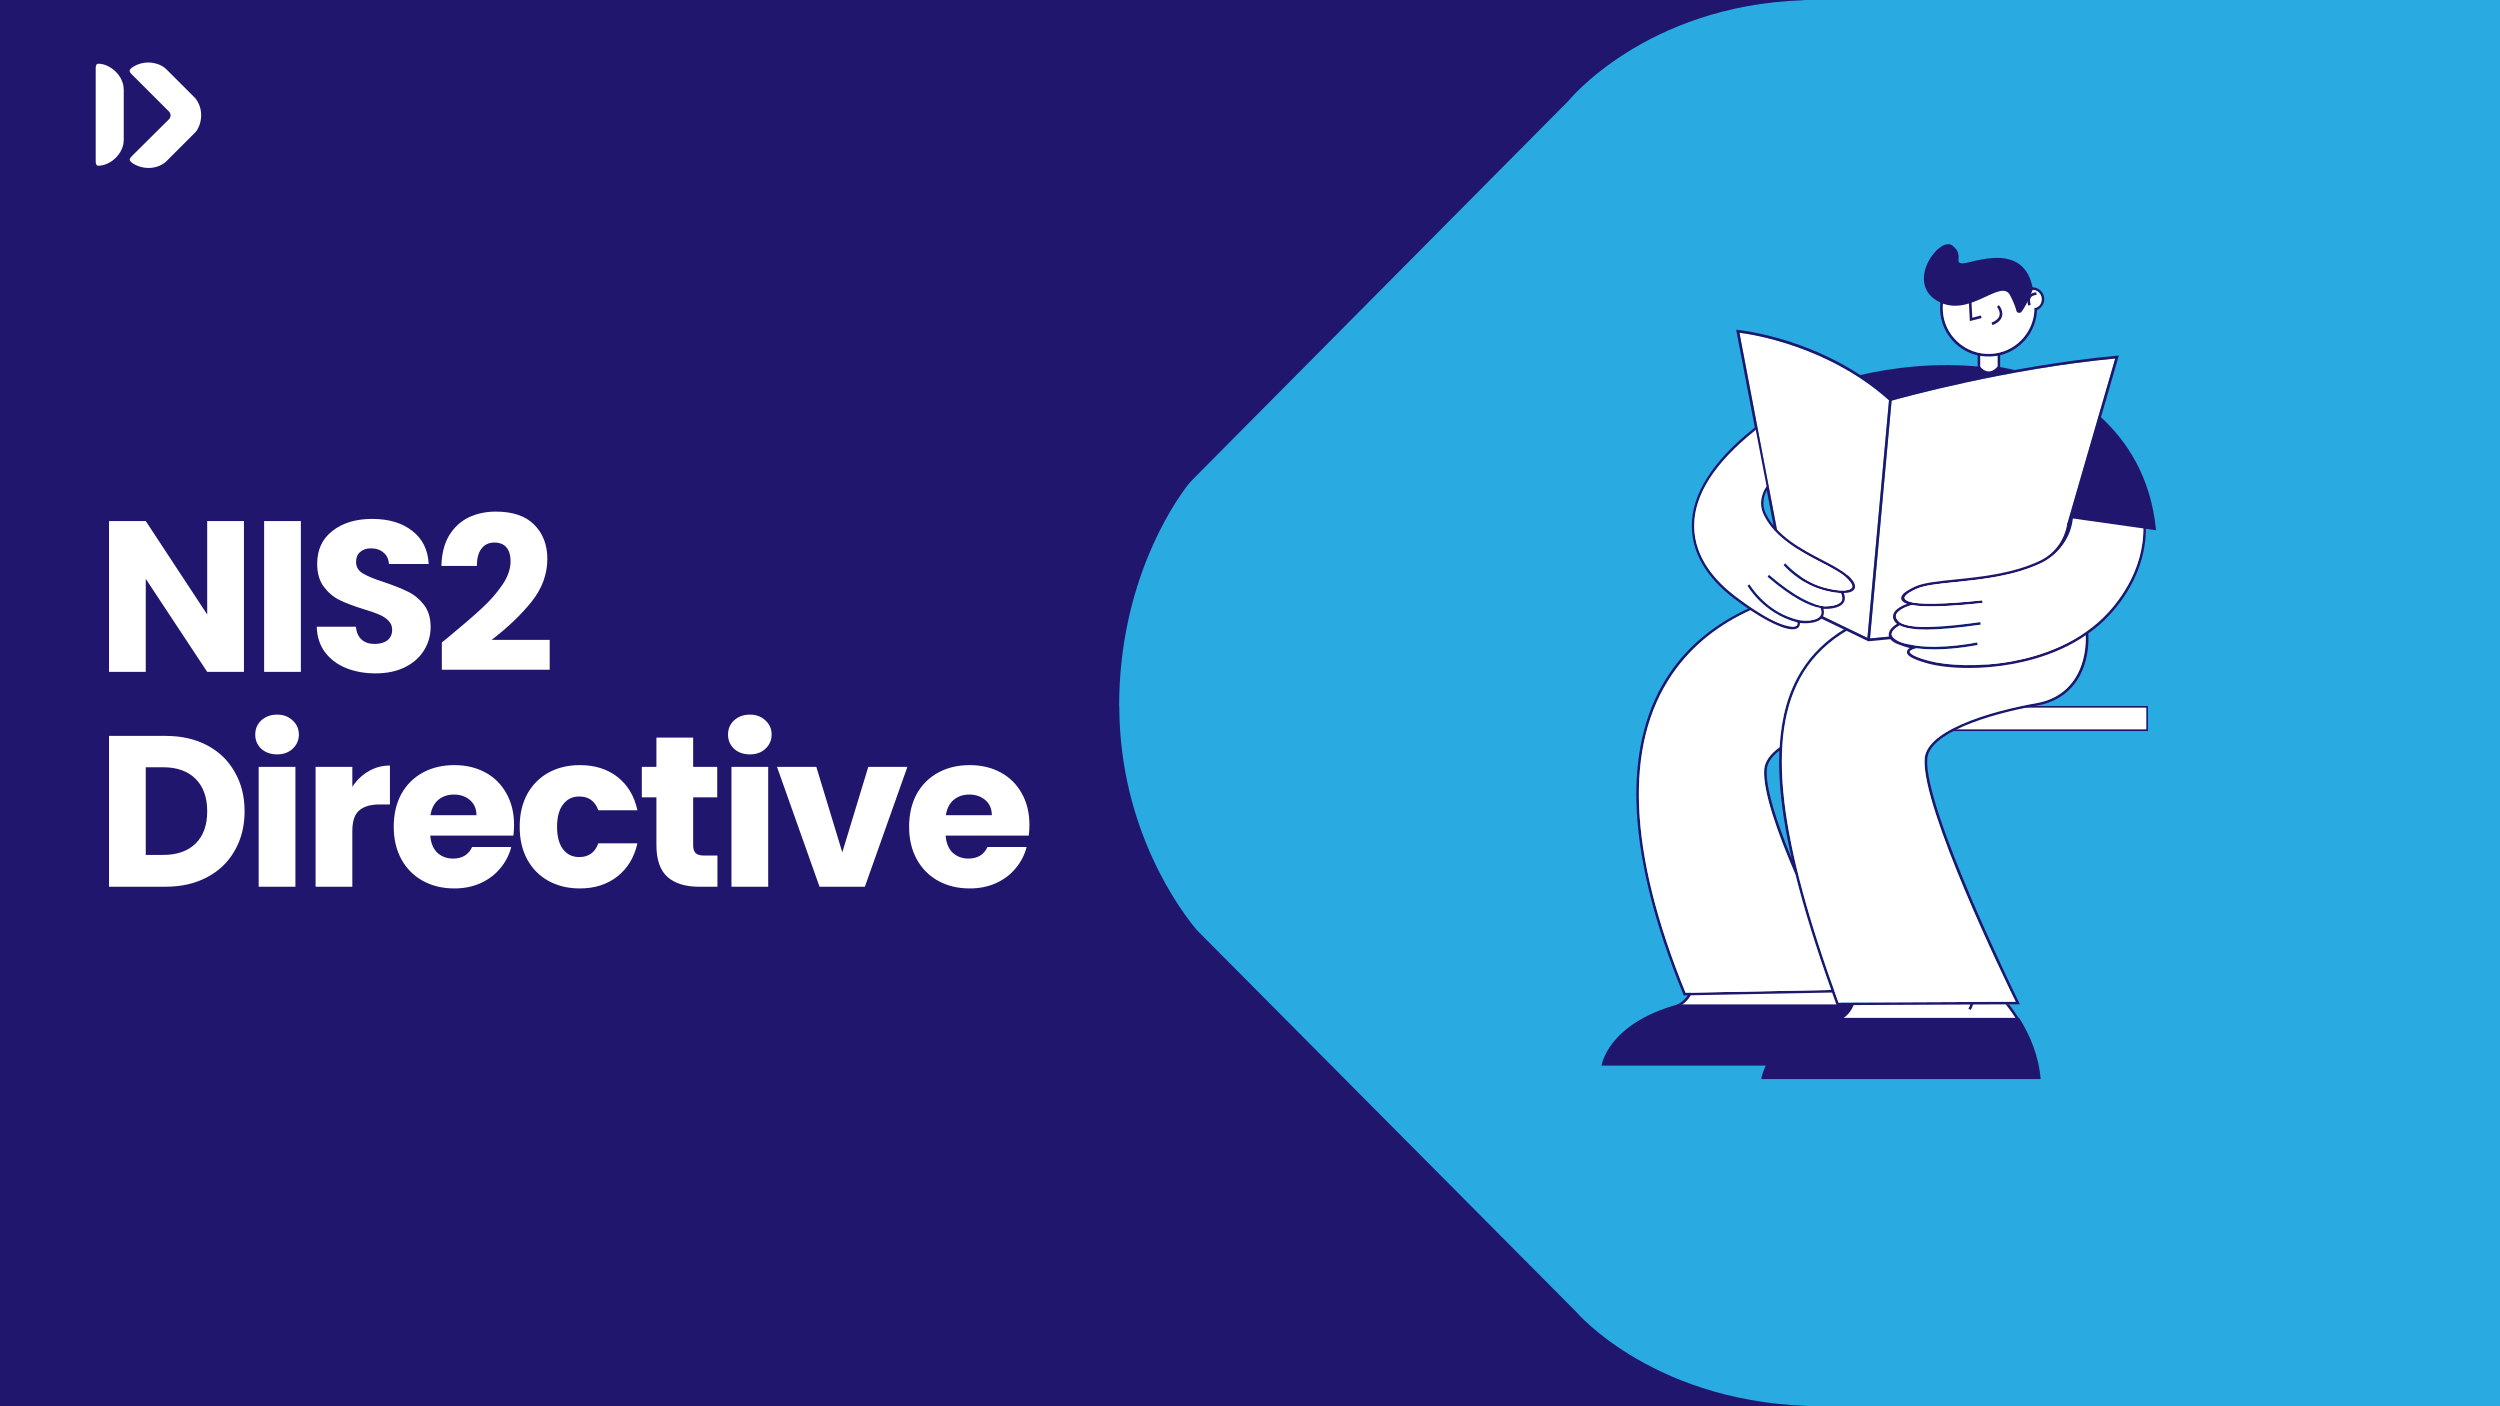 <svg xmlns="http://www.w3.org/2000/svg" width="1280" height="720" viewBox="0 0 1280 720" fill="none"><rect x="0" y="0" width="1280" height="720" fill="#808080" stroke="none"/><g clip-path="url(#clip0_309_5532)"><rect x="-12" y="-7" width="1302" height="738" fill="#20166E"></rect><path d="M933.442 720C847.708 719.975 806.847 671.496 806.847 671.496L614.051 477.482C613.298 476.727 612.713 476.14 612.044 475.301C605.857 467.832 573.084 425.706 573.084 361.511L573 361.595C573 298.658 600.506 258.378 607.863 248.727C608.867 247.385 609.954 246.21 611.124 245.035L802.833 51.86C802.833 51.86 842.377 2.806 923.387 0.117L923.478 -4.10336e-05L1392.85 0L1392.85 720L933.442 720Z" fill="#29ABE2"></path><path d="M866.462 507.529L860.923 514.941L860 516H944L938.923 507L866.462 507.529Z" fill="white"></path><path d="M866.462 507.529L860.923 514.941L860 516H944L938.923 507L866.462 507.529Z" fill="white"></path><path d="M866.462 507.529L860.923 514.941L860 516H944L938.923 507L866.462 507.529Z" fill="white"></path><path d="M948.077 513.529L942.011 520.941L941 522H1033L1027.44 513L948.077 513.529Z" fill="white"></path><path d="M948.077 513.529L942.011 520.941L941 522H1033L1027.44 513L948.077 513.529Z" fill="white"></path><path d="M948.077 513.529L942.011 520.941L941 522H1033L1027.44 513L948.077 513.529Z" fill="white"></path><path d="M1046.64 152.892C1046.52 149.647 1043.84 147.094 1040.59 147.094C1039.24 144.227 1037.35 141.643 1034.95 139.438C1030.07 134.964 1023.74 132.632 1017.09 132.916C1010.47 133.199 1004.33 136.035 999.854 140.919C995.38 145.803 993.048 152.136 993.332 158.784C993.615 165.401 996.451 171.545 1001.33 176.019C1004.55 178.981 1008.39 180.997 1012.55 181.942V191.426H1013.91V182.226C1015.64 182.51 1017.4 182.636 1019.2 182.573C1020.4 182.51 1021.56 182.384 1022.73 182.163V191.426H1024.08V181.879C1024.97 181.659 1025.82 181.407 1026.64 181.092C1035.93 177.72 1042.55 168.961 1042.96 158.752C1045.19 157.776 1046.74 155.507 1046.64 152.923V152.892ZM1041.54 157.776L1041.6 159.068C1040.91 170.946 1031.3 180.651 1019.17 181.186C1012.9 181.438 1006.91 179.264 1002.28 175.011C997.648 170.757 994.97 164.991 994.718 158.721C994.466 152.451 996.64 146.464 1000.89 141.833C1003.48 139.028 1006.63 136.917 1010.13 135.657C1012.36 134.838 1014.76 134.365 1017.21 134.271C1023.48 134.019 1029.47 136.193 1034.1 140.446C1036.25 142.431 1037.98 144.731 1039.24 147.252C1039.05 147.315 1038.83 147.346 1038.64 147.409C1038.92 147.788 1039.11 148.229 1039.18 148.638C1039.59 148.512 1040 148.418 1040.44 148.418C1043.05 148.323 1045.26 150.34 1045.35 152.923C1045.45 155.381 1044 157.461 1041.6 157.744L1041.54 157.776Z" fill="#20166E"></path><path d="M1041.54 157.776L1041.6 159.068C1040.91 170.946 1031.3 180.651 1019.17 181.186C1012.9 181.438 1006.91 179.264 1002.28 175.011C997.648 170.757 994.97 164.991 994.718 158.721C994.466 152.451 996.64 146.464 1000.89 141.833C1003.48 139.028 1006.63 136.917 1010.13 135.657C1012.36 134.838 1014.76 134.365 1017.21 134.271C1023.48 134.019 1029.47 136.193 1034.1 140.446C1036.25 142.431 1037.98 144.731 1039.24 147.252C1039.05 147.315 1038.83 147.346 1038.64 147.409C1038.92 147.788 1039.11 148.229 1039.18 148.638C1039.59 148.512 1040 148.418 1040.44 148.418C1043.05 148.323 1045.26 150.34 1045.35 152.923C1045.45 155.381 1044 157.461 1041.6 157.744L1041.54 157.776Z" fill="white"></path><path d="M1013.91 182.226V191.426H1022.73V182.163C1021.56 182.384 1020.4 182.51 1019.2 182.573C1017.4 182.636 1015.64 182.51 1013.91 182.226Z" fill="white"></path><path d="M1014.56 162.818L1008.57 164.394L1007.66 147.411L1009.01 147.348L1009.83 162.692L1014.21 161.526L1014.56 162.818Z" fill="#20166E"></path><path d="M1020.89 166.126C1020.64 166.252 1020.42 166.347 1020.17 166.473L1019.63 165.244C1022.03 164.235 1023.41 162.944 1023.76 161.431C1024.26 159.226 1022.47 157.115 1022.44 157.115L1023.45 156.232C1023.45 156.232 1025.75 158.848 1025.08 161.746C1024.67 163.542 1023.29 165.023 1020.92 166.189L1020.89 166.126Z" fill="#20166E"></path><path d="M1035.04 159.604C1034.25 160.612 1032.65 160.265 1032.36 159.037C1032.02 157.461 1031.13 155.004 1029.21 151.254C1024.49 141.959 1007.98 163.731 991.717 153.964C975.459 144.196 993.135 120.754 999.563 125.669C1005.99 130.585 999.941 134.933 1004.98 134.838C1010.02 134.744 1036.52 123.086 1040.84 148.04C1040.84 148.04 1038.03 155.76 1035.01 159.635L1035.04 159.604Z" fill="#20166E"></path><path d="M1038.57 151.726C1037.34 153.743 1038.47 156.389 1038.53 156.515L1039.76 155.98C1039.76 155.98 1038.88 153.837 1039.73 152.419C1040.2 151.6 1041.21 151.127 1042.72 151.001L1042.6 149.646C1040.64 149.804 1039.29 150.497 1038.57 151.695V151.726Z" fill="#20166E"></path><path d="M864.527 508.903C863.298 511.077 861.502 512.873 859.234 514.101L859.107 514.164C858.729 514.385 858.32 514.543 857.91 514.732C858.383 514.984 858.855 515.267 859.265 515.582C859.36 515.519 859.486 515.488 859.58 515.425L859.738 515.33C862.479 513.849 864.653 511.612 866.008 508.903C865.504 508.934 865 508.903 864.495 508.871L864.527 508.903Z" fill="#20166E"></path><path d="M958.29 528.627C957.407 529.604 956.336 530.36 955.296 531.148C955.233 531.211 955.17 531.243 955.076 531.337C955.013 531.4 954.981 531.463 954.918 531.495C952.555 535.118 947.923 536.126 944.142 534.11C940.361 532.125 939.101 526.737 941.275 523.145C942 521.948 942.882 520.75 943.953 519.837C944.615 519.27 945.34 518.734 946.033 518.198C946.033 518.198 946.096 518.167 946.379 517.946C946.442 517.915 946.474 517.883 946.537 517.82C946.694 517.6 946.82 517.348 946.978 517.127C947.419 516.497 947.892 515.867 948.364 515.268C948.364 515.268 948.364 515.268 948.396 515.237C948.459 515.173 948.49 515.11 948.553 515.047C948.711 514.764 948.869 514.512 949.026 514.26H859.007C822.867 524.279 820 545.579 820 545.579H962.386C961.913 539.529 960.495 533.795 958.479 528.438C958.416 528.501 958.352 528.564 958.321 528.627H958.29Z" fill="#20166E"></path><path d="M1036.86 361.477C1036.26 361.792 1035.6 361.981 1034.78 362.012C1034.53 362.138 1034.28 362.264 1034 362.359H1098.87V373.387H999.683C999.4 373.639 999.085 373.859 998.738 374.048C998.581 374.143 998.423 374.206 998.266 374.3H1099.75V361.477H1036.83H1036.86Z" fill="#20166E"></path><path d="M1098.87 362.359H1034L1016.5 367L999.683 373.387H1098.87V362.359Z" fill="white"></path><path d="M1069.13 323.256C1068.72 323.571 1068.31 323.886 1067.84 324.139C1067.99 326.974 1067.9 329.873 1067.52 332.74C1065.57 347.581 1056.65 357.506 1043.04 359.932C1032.26 361.854 1016.73 365.32 1004.1 370.96C992.123 376.285 985.821 382.208 985.411 388.51C983.71 413.559 1026.69 502.034 1032.04 512.904L941.332 513.314C925.861 470.998 916.818 437.505 913.636 410.912C910.201 382.177 913.384 360.373 923.403 344.209C928.886 335.387 936.511 328.14 946.404 322.406C945.932 322.248 945.553 321.901 945.333 321.46C945.054 321.625 944.776 321.791 944.5 321.958C935.009 327.704 927.627 334.851 922.269 343.516C915.715 354.071 912.029 366.99 911.147 382.586C906.2 386.178 903.553 389.991 903.27 394.024C902.513 405.115 910.107 426.509 919.276 447.808C923.624 465.232 929.673 484.799 937.551 506.855L863.002 508.304C833.573 436.276 831.305 381.389 856.259 345.06C866.72 329.842 880.899 319.349 896.716 312.197C896.338 311.945 896.023 311.63 895.708 311.283C878.41 319.192 864.798 330.283 855.125 344.304C843.152 361.728 837.323 383.752 837.827 409.715C838.363 438.072 846.46 471.565 861.899 509.218L862.088 509.659L938.023 508.178C938.748 510.163 939.472 512.179 940.197 514.196L940.355 514.637L1034.19 514.196L1033.71 513.219C1033.24 512.242 985.002 414.347 986.766 388.541C987.649 375.654 1016.54 365.95 1043.32 361.192C1057.57 358.64 1066.89 348.337 1068.91 332.866C1069.32 329.653 1069.41 326.407 1069.16 323.225L1069.13 323.256ZM904.593 394.118C904.845 390.558 907.177 387.281 911.021 384.319C910.674 392.511 911.084 401.428 912.249 411.101C913.289 419.797 914.959 429.25 917.291 439.49C909.729 421.058 903.963 403.571 904.624 394.15L904.593 394.118Z" fill="#20166E"></path><path d="M1067.52 332.74C1067.9 329.873 1067.99 326.974 1067.84 324.139L1013 341.499L992.5 340.499L977 334.499L979.5 331.499L968 326.499L956.5 327.499L946.404 322.406C936.511 328.14 928.886 335.387 923.403 344.209C913.384 360.373 910.201 382.177 913.636 410.912C916.818 437.505 925.861 470.998 941.332 513.314L1032.04 512.904C1026.69 502.034 983.71 413.559 985.411 388.51C985.821 382.208 992.123 376.285 1004.1 370.96C1016.73 365.32 1032.26 361.854 1043.04 359.932C1056.65 357.506 1065.57 347.581 1067.52 332.74Z" fill="white"></path><path d="M911.147 382.586C912.029 366.99 915.715 354.071 922.269 343.516C927.627 334.851 935.009 327.704 944.5 321.958L933 315.999L921 318.499L916.5 321.46L896.716 312.197C880.899 319.349 866.72 329.842 856.259 345.06C831.305 381.389 833.573 436.276 863.002 508.304L937.551 506.855C929.673 484.799 923.624 465.232 919.276 447.808C910.107 426.509 902.513 405.115 903.27 394.024C903.553 389.991 906.2 386.178 911.147 382.586Z" fill="white"></path><path d="M957.44 326.881L968.374 325.842L1051.5 302.001L1059.65 268.969L1058.36 268.591L1083 183.551C1027.61 188.781 974.108 203.558 968.5 205.134L957.44 326.881Z" fill="white"></path><path d="M890.58 170.349L909.832 271.364L932.675 315.286L956.117 326.598L967.176 204.945C936.046 177.06 896.976 171.136 890.58 170.349Z" fill="white"></path><path d="M1083.85 182.101C1027.55 187.332 972.942 202.455 967.996 203.873C950.194 187.962 929.934 179.297 916.07 174.854C900.946 170.002 889.887 168.931 889.792 168.899L888.91 168.805L908.508 271.616L909.832 271.364L890.58 170.349C896.976 171.136 936.046 177.06 967.176 204.945L956.117 326.598L932.675 315.286L932.076 316.515L956.558 328.331L968.5 327.196L968.374 325.842L957.44 326.881L968.5 205.134C974.108 203.558 1027.61 188.781 1083 183.551L1058.36 268.591L1059.65 268.969L1084.86 182.007L1083.88 182.101H1083.85Z" fill="#20166E"></path><path d="M945.876 294.584C943.072 292 938.44 289.574 933.115 286.801C922.686 281.351 909.673 274.608 904.096 262.918C902.426 259.484 902.457 255.797 904.159 251.985C904.505 251.197 904.947 250.378 905.419 249.59C905.041 249.338 904.626 249.44 904.5 248.999C903.901 249.945 903.497 250.441 903.056 251.418C901.197 255.64 901.166 259.704 903.025 263.548C908.822 275.585 921.993 282.485 932.611 287.999C932.69 288.04 932.769 288.081 932.848 288.122C938.01 290.811 942.482 293.14 945.119 295.592C948.396 298.617 948.522 300.098 948.302 300.697C947.892 301.799 945.75 302.272 943.985 302.367C941.339 302.43 937.621 301.925 933.241 300.634C921.741 297.262 914.147 288.471 914.052 288.377L913.139 289.291C913.454 289.669 921.047 298.459 932.894 301.925C935.919 302.808 939.07 303.438 941.843 303.627C942.095 303.627 942.315 303.627 942.536 303.658C943.324 305.36 943.45 306.746 942.851 307.754C941.528 309.991 936.99 310.464 934.186 310.464C928.515 309.897 919.377 306.021 905.703 294.269L904.947 295.309C917.455 306.053 926.152 310.244 932.107 311.378C932.737 313.079 932.705 314.403 932.012 315.379C930.689 317.238 927.223 317.742 924.324 317.806C921.74 317.806 920.291 317.333 917.928 316.608C903.34 312.103 895.809 299.279 895.715 299.153L894.675 299.877C894.675 299.877 902.678 314.151 920.26 318.719C920.414 319.864 919.931 320.249 919.764 320.382C919.761 320.385 919.758 320.387 919.755 320.389C917.392 322.122 906.995 319.444 888.058 304.95C878.669 297.735 867.452 285.699 867.42 269.283C867.389 253.434 877.85 237.05 898.487 220.54C898.865 220.225 898.55 220.283 898.929 219.999C898.582 219.716 899.055 218.964 898.929 218.555C898.55 218.87 898.141 219.153 897.763 219.468C876.778 236.262 866.16 253.025 866.191 269.314C866.223 286.297 877.724 298.68 887.365 306.053C900.157 315.852 911.248 321.776 917.172 322.185C918.59 322.28 919.724 322.059 920.48 321.492C920.953 321.145 921.614 320.421 921.583 319.003C923.915 319.192 930.72 319.475 933.052 316.167C933.871 314.97 934.06 313.489 933.619 311.756C935.982 311.819 942.063 311.661 943.985 308.416C944.773 307.124 944.773 305.486 944.017 303.627C944.017 303.627 944.08 303.627 944.111 303.627C946.79 303.564 948.838 302.902 949.531 301.453C950.381 299.72 949.184 297.388 946.033 294.489L945.876 294.584Z" fill="#20166E"></path><path d="M903.056 251.418C903.497 250.441 903.901 249.945 904.5 248.999L898.929 219.999C898.55 220.283 898.865 220.225 898.487 220.54C877.85 237.05 867.389 253.434 867.42 269.283C867.452 285.699 878.669 297.735 888.058 304.95C906.995 319.444 917.392 322.122 919.755 320.389L919.764 320.382C919.931 320.249 920.414 319.864 920.26 318.719C902.678 314.151 894.675 299.877 894.675 299.877L895.715 299.153C895.809 299.279 903.34 312.103 917.928 316.608C920.291 317.333 921.74 317.806 924.324 317.806C927.223 317.742 930.689 317.238 932.012 315.379C932.705 314.403 932.737 313.079 932.107 311.378C926.152 310.244 917.455 306.053 904.947 295.309L905.703 294.269C919.377 306.021 928.515 309.897 934.186 310.464C936.99 310.464 941.528 309.991 942.851 307.754C943.45 306.746 943.324 305.36 942.536 303.658C942.315 303.627 942.095 303.627 941.843 303.627C939.07 303.438 935.919 302.808 932.894 301.925C921.047 298.459 913.454 289.669 913.139 289.291L914.052 288.377C914.147 288.471 921.741 297.262 933.241 300.634C937.621 301.925 941.339 302.43 943.985 302.367C945.75 302.272 947.892 301.799 948.302 300.697C948.522 300.098 948.396 298.617 945.119 295.592C942.482 293.14 938.01 290.811 932.848 288.122L932.611 287.999C921.993 282.485 908.822 275.585 903.025 263.548C901.166 259.704 901.197 255.64 903.056 251.418Z" fill="white"></path><path d="M1022.72 187.709C1017.84 193.254 1013.9 187.772 1013.9 187.772C991.78 185.535 969.441 187.961 951.387 192.277C951.45 192.277 951.513 192.34 951.544 192.372C952.174 192.782 952.836 193.223 953.435 193.79C953.907 193.79 954.38 193.916 954.789 194.294C957.594 196.783 960.65 198.863 963.612 201.163C964.715 202.013 965.817 202.77 966.542 203.746C967.046 203.809 967.519 204.125 967.834 204.566C969.567 204.188 971.268 203.683 973.033 203.431C973.19 203.431 973.316 203.368 973.474 203.337C976.12 202.077 979.114 201.793 981.887 200.785C984.785 199.745 987.747 199.304 990.74 198.642C993.734 197.98 996.79 197.571 999.752 196.752C1001.86 196.184 1003.97 195.712 1006.12 195.428C1012.51 193.758 1018.78 191.647 1025.4 191.017C1028.05 190.765 1030.54 190.166 1033.09 189.851C1027.32 188.37 1022.69 187.74 1022.69 187.74L1022.72 187.709Z" fill="#20166E"></path><path d="M1097.81 260.115C1096.71 254.066 1094.6 248.079 1091.54 242.219C1091.04 242.219 1090.53 242.219 1090 242.25C1093.18 248.174 1095.32 254.255 1096.46 260.367C1101.06 285.29 1087.89 304.258 1079.63 313.364C1065.11 329.339 1044.85 335.861 1030.42 338.539C1013.15 341.722 996.577 340.745 987.754 338.382C978.239 335.83 977.766 334.065 977.766 333.75C977.766 333.151 979.153 332.427 980.161 332.175L981.138 331.923C984.068 332.301 987.156 332.49 990.181 332.49C1001.68 332.49 1012.46 330.253 1012.58 330.221L1012.3 328.898C1012.11 328.929 994.686 332.584 980.697 330.536C977.577 330.064 975.246 329.528 973.481 328.929C969.543 327.354 968.629 325.842 968.534 324.928C968.503 324.55 968.534 324.172 968.723 323.793C968.723 323.793 968.723 323.762 968.723 323.73C968.913 323.289 969.196 322.911 969.48 322.596C970.425 321.525 971.811 320.643 972.63 320.202C975.34 321.619 979.751 322.344 986.084 322.344C993.016 322.344 1002.25 321.493 1014.16 319.823L1013.97 318.5C998.751 320.643 978.68 322.817 972.473 318.532C971.087 317.271 970.488 316.074 970.74 314.971C970.74 314.908 970.771 314.845 970.803 314.751C971.402 313.175 973.418 311.978 974.678 311.348C974.993 311.19 975.309 311.064 975.624 310.907C975.687 310.907 975.75 310.844 975.75 310.844C976.979 310.339 978.144 309.961 978.932 309.772C981.453 310.276 984.919 310.466 988.731 310.466C999.865 310.466 1013.84 308.847 1015.06 308.707C1015.07 308.704 1015.09 308.703 1015.1 308.701L1014.95 307.346C1014.69 307.346 991.189 310.119 980.57 308.67L979.058 308.417C978.459 308.291 977.924 308.165 977.483 308.008C976.222 307.598 975.214 306.937 975.12 306.243C975.057 305.676 975.466 304.101 981.106 301.549C985.328 299.627 992.701 298.87 1001.27 298.02C1001.4 298.006 1001.53 297.993 1001.66 297.98C1014.7 296.632 1030.87 294.961 1044.78 288.441C1054.17 284.062 1061.06 274.56 1061.5 263.501C1061.5 263.343 1060.25 263.833 1060.25 263.676C1059.81 265.346 1059.18 266.984 1058.4 268.56C1056.82 277.004 1051.81 283.684 1044.19 287.244C1030.32 293.735 1014.13 295.373 1001.11 296.696C992.418 297.579 984.919 298.335 980.508 300.351C979.153 300.95 978.05 301.549 977.105 302.147C976.695 302.368 973.135 304.258 973.418 306.527C973.576 307.63 974.584 308.512 976.474 309.174C976.096 309.3 975.687 309.457 975.246 309.646C975.151 309.678 974.395 309.961 973.481 310.466C971.591 311.474 969.826 312.86 969.385 314.625C969.101 315.601 969.196 316.578 969.7 317.555C970.047 318.248 970.582 318.878 971.276 319.414C970.772 319.729 970.141 320.139 969.48 320.674C969.48 320.674 968.786 321.21 968.188 321.966C968.156 321.997 968.125 322.061 968.093 322.092C968.03 322.155 967.999 322.218 967.967 322.281C967.904 322.376 967.841 322.47 967.778 322.565C967.778 322.565 967.778 322.628 967.747 322.628C967.684 322.722 967.621 322.817 967.558 322.943C967.558 323.006 967.495 323.037 967.495 323.1C967.463 323.163 967.432 323.226 967.4 323.289C967.085 324.046 966.896 324.896 967.148 325.81C967.621 327.669 969.574 329.15 973.009 330.284C974.363 330.82 975.939 331.324 977.798 331.797C977.042 332.269 976.348 332.931 976.348 333.845C976.348 335.136 977.483 337.121 987.345 339.768C992.039 341.028 999.286 342.005 1008.05 342.005C1014.79 342.005 1022.48 341.407 1030.57 339.926C1045.23 337.216 1065.77 330.599 1080.55 314.341C1088.99 305.046 1102.41 285.7 1097.72 260.21L1097.81 260.115Z" fill="#20166E"></path><path d="M1096.46 260.367C1095.32 254.255 1093.18 248.174 1090 242.25L1061.5 263.501C1061.06 274.56 1054.17 284.062 1044.78 288.441C1030.87 294.961 1014.7 296.632 1001.66 297.98L1001.27 298.02C992.701 298.87 985.328 299.627 981.106 301.549C975.466 304.101 975.057 305.676 975.12 306.243C975.214 306.937 976.222 307.598 977.483 308.008C977.924 308.165 978.459 308.291 979.058 308.417L980.57 308.67C991.189 310.119 1014.69 307.346 1014.95 307.346L1015.1 308.701L1015.06 308.707C1013.84 308.847 999.865 310.466 988.731 310.466C984.919 310.466 981.453 310.276 978.932 309.772C978.144 309.961 976.979 310.339 975.75 310.844C975.75 310.844 975.687 310.907 975.624 310.907C975.309 311.064 974.993 311.19 974.678 311.348C973.418 311.978 971.402 313.175 970.803 314.751C970.771 314.845 970.74 314.908 970.74 314.971C970.488 316.074 971.087 317.271 972.473 318.532C978.68 322.817 998.751 320.643 1013.97 318.5L1014.16 319.823C1002.25 321.493 993.016 322.344 986.084 322.344C979.751 322.344 975.34 321.619 972.63 320.202C971.811 320.643 970.425 321.525 969.48 322.596C969.196 322.911 968.913 323.289 968.723 323.73V323.793C968.534 324.172 968.503 324.55 968.534 324.928C968.629 325.842 969.543 327.354 973.481 328.929C975.246 329.528 977.577 330.064 980.697 330.536C994.686 332.584 1012.11 328.929 1012.3 328.898L1012.58 330.221C1012.46 330.253 1001.68 332.49 990.181 332.49C987.156 332.49 984.068 332.301 981.138 331.923L980.161 332.175C979.153 332.427 977.766 333.151 977.766 333.75C977.766 334.065 978.239 335.83 987.754 338.382C996.577 340.745 1013.15 341.722 1030.42 338.539C1044.85 335.861 1065.11 329.339 1079.63 313.364C1087.89 304.258 1101.06 285.29 1096.46 260.367Z" fill="white"></path><path d="M1074.68 212.758C1074.52 213.924 1074.14 214.995 1073.73 216.066C1073.8 216.35 1073.8 216.665 1073.7 217.012C1073.17 218.839 1072.88 220.667 1072.09 222.431C1072.03 222.589 1071.94 222.683 1071.84 222.809C1071.81 223.03 1071.75 223.219 1071.72 223.439C1071.34 225.235 1071.15 227.063 1070.55 228.827C1070.11 230.088 1069.57 231.348 1069.01 232.545C1068.85 233.522 1068.69 234.53 1068.5 235.507C1068.44 235.854 1068.28 236.106 1068.12 236.326C1068.12 236.389 1068.12 236.421 1068.12 236.484C1068.03 237.082 1067.81 237.618 1067.59 238.185C1067.43 238.595 1067.12 239.383 1067.08 239.572C1067.05 239.887 1066.96 240.202 1066.8 240.485C1066.74 242.439 1065.86 244.046 1065.35 245.905C1064.72 248.205 1064.41 250.599 1063.93 252.931C1063.81 253.53 1063.49 253.939 1063.08 254.16C1063.08 254.223 1063.08 254.317 1063.08 254.38C1062.67 256.933 1062.3 259.453 1061.51 261.942C1061.13 263.171 1060.78 264.305 1060.09 265.282L1103.89 271.489C1101.3 244.203 1088.89 225.456 1074.74 212.727L1074.68 212.758Z" fill="#20166E"></path><path d="M942.029 522.357C942.029 522.357 941.809 522.452 941.714 522.515C941.305 522.2 940.832 521.916 940.359 521.664C940.769 521.506 941.147 521.317 941.557 521.097L941.683 521.034C944.644 519.395 946.85 516.749 947.984 513.629C948.457 513.629 948.93 513.629 949.434 513.566C948.268 517.284 945.716 520.404 942.218 522.294L942.061 522.389L942.029 522.357Z" fill="#20166E"></path><path d="M1033.85 524.342C1033.41 523.586 1032.93 522.798 1032.46 522.042C1030.7 519.206 1028.77 516.528 1026.82 514.039C1027.42 514.134 1028.02 514.165 1028.58 514.134C1030.32 516.402 1032.02 518.797 1033.59 521.317C1034.16 522.231 1034.73 523.176 1035.26 524.09C1034.79 524.153 1034.32 524.216 1033.85 524.342Z" fill="#20166E"></path><path d="M1010.18 513.977C1010.06 515.016 1009.65 516.056 1008.92 517.127L1007.82 516.371C1008.36 515.615 1008.67 514.859 1008.8 514.134C1009.27 514.134 1009.74 514.071 1010.18 513.977Z" fill="#20166E"></path><path d="M1044.81 552.479H902.426C902.426 552.479 905.293 531.18 941.433 521.16H1033.81C1039.45 530.14 1043.87 540.695 1044.81 552.479Z" fill="#20166E"></path><path d="M903.085 552.575L901.762 552.354C901.793 552.102 902.801 546.053 907.843 539.152C912.474 532.819 921.58 524.564 938.563 521.287L938.815 522.61C922.305 525.793 913.451 533.764 908.945 539.877C904.062 546.525 903.085 552.512 903.053 552.575H903.085Z" fill="#20166E"></path><path d="M124.9 344H106.09L74.63 296.37V344H55.82V266.78H74.63L106.09 314.63V266.78H124.9V344ZM154.045 266.78V344H135.235V266.78H154.045ZM192.316 344.77C186.67 344.77 181.61 343.853 177.136 342.02C172.663 340.187 169.07 337.473 166.356 333.88C163.716 330.287 162.323 325.96 162.176 320.9H182.196C182.49 323.76 183.48 325.96 185.166 327.5C186.853 328.967 189.053 329.7 191.766 329.7C194.553 329.7 196.753 329.077 198.366 327.83C199.98 326.51 200.786 324.713 200.786 322.44C200.786 320.533 200.126 318.957 198.806 317.71C197.56 316.463 195.983 315.437 194.076 314.63C192.243 313.823 189.603 312.907 186.156 311.88C181.17 310.34 177.1 308.8 173.946 307.26C170.793 305.72 168.08 303.447 165.806 300.44C163.533 297.433 162.396 293.51 162.396 288.67C162.396 281.483 165 275.873 170.206 271.84C175.413 267.733 182.196 265.68 190.556 265.68C199.063 265.68 205.92 267.733 211.126 271.84C216.333 275.873 219.12 281.52 219.486 288.78H199.136C198.99 286.287 198.073 284.343 196.386 282.95C194.7 281.483 192.536 280.75 189.896 280.75C187.623 280.75 185.79 281.373 184.396 282.62C183.003 283.793 182.306 285.517 182.306 287.79C182.306 290.283 183.48 292.227 185.826 293.62C188.173 295.013 191.84 296.517 196.826 298.13C201.813 299.817 205.846 301.43 208.926 302.97C212.08 304.51 214.793 306.747 217.066 309.68C219.34 312.613 220.476 316.39 220.476 321.01C220.476 325.41 219.34 329.407 217.066 333C214.866 336.593 211.64 339.453 207.386 341.58C203.133 343.707 198.11 344.77 192.316 344.77ZM226.222 328.93C228.715 326.95 229.852 326.033 229.632 326.18C236.819 320.24 242.465 315.363 246.572 311.55C250.752 307.737 254.272 303.74 257.132 299.56C259.992 295.38 261.422 291.31 261.422 287.35C261.422 284.343 260.725 281.997 259.332 280.31C257.939 278.623 255.849 277.78 253.062 277.78C250.275 277.78 248.075 278.843 246.462 280.97C244.922 283.023 244.152 285.957 244.152 289.77H226.002C226.149 283.537 227.469 278.33 229.962 274.15C232.529 269.97 235.865 266.89 239.972 264.91C244.152 262.93 248.772 261.94 253.832 261.94C262.559 261.94 269.122 264.177 273.522 268.65C277.995 273.123 280.232 278.953 280.232 286.14C280.232 293.987 277.555 301.283 272.202 308.03C266.849 314.703 260.029 321.23 251.742 327.61H281.442V342.9H226.222V328.93ZM84.75 376.78C92.89 376.78 100.003 378.393 106.09 381.62C112.177 384.847 116.87 389.393 120.17 395.26C123.543 401.053 125.23 407.763 125.23 415.39C125.23 422.943 123.543 429.653 120.17 435.52C116.87 441.387 112.14 445.933 105.98 449.16C99.893 452.387 92.817 454 84.75 454H55.82V376.78H84.75ZM83.54 437.72C90.653 437.72 96.19 435.777 100.15 431.89C104.11 428.003 106.09 422.503 106.09 415.39C106.09 408.277 104.11 402.74 100.15 398.78C96.19 394.82 90.653 392.84 83.54 392.84H74.63V437.72H83.54ZM141.902 386.24C138.602 386.24 135.889 385.287 133.762 383.38C131.709 381.4 130.682 378.98 130.682 376.12C130.682 373.187 131.709 370.767 133.762 368.86C135.889 366.88 138.602 365.89 141.902 365.89C145.129 365.89 147.769 366.88 149.822 368.86C151.949 370.767 153.012 373.187 153.012 376.12C153.012 378.98 151.949 381.4 149.822 383.38C147.769 385.287 145.129 386.24 141.902 386.24ZM151.252 392.62V454H132.442V392.62H151.252ZM180.393 402.85C182.593 399.477 185.343 396.837 188.643 394.93C191.943 392.95 195.61 391.96 199.643 391.96V411.87H194.473C189.78 411.87 186.26 412.897 183.913 414.95C181.567 416.93 180.393 420.45 180.393 425.51V454H161.583V392.62H180.393V402.85ZM263.194 422.32C263.194 424.08 263.084 425.913 262.864 427.82H220.294C220.587 431.633 221.797 434.567 223.924 436.62C226.124 438.6 228.801 439.59 231.954 439.59C236.647 439.59 239.911 437.61 241.744 433.65H261.764C260.737 437.683 258.867 441.313 256.154 444.54C253.514 447.767 250.177 450.297 246.144 452.13C242.111 453.963 237.601 454.88 232.614 454.88C226.601 454.88 221.247 453.597 216.554 451.03C211.861 448.463 208.194 444.797 205.554 440.03C202.914 435.263 201.594 429.69 201.594 423.31C201.594 416.93 202.877 411.357 205.444 406.59C208.084 401.823 211.751 398.157 216.444 395.59C221.137 393.023 226.527 391.74 232.614 391.74C238.554 391.74 243.834 392.987 248.454 395.48C253.074 397.973 256.667 401.53 259.234 406.15C261.874 410.77 263.194 416.16 263.194 422.32ZM243.944 417.37C243.944 414.143 242.844 411.577 240.644 409.67C238.444 407.763 235.694 406.81 232.394 406.81C229.241 406.81 226.564 407.727 224.364 409.56C222.237 411.393 220.917 413.997 220.404 417.37H243.944ZM266.077 423.31C266.077 416.93 267.361 411.357 269.927 406.59C272.567 401.823 276.197 398.157 280.817 395.59C285.511 393.023 290.864 391.74 296.877 391.74C304.577 391.74 310.994 393.757 316.127 397.79C321.334 401.823 324.744 407.507 326.357 414.84H306.337C304.651 410.147 301.387 407.8 296.547 407.8C293.101 407.8 290.351 409.157 288.297 411.87C286.244 414.51 285.217 418.323 285.217 423.31C285.217 428.297 286.244 432.147 288.297 434.86C290.351 437.5 293.101 438.82 296.547 438.82C301.387 438.82 304.651 436.473 306.337 431.78H326.357C324.744 438.967 321.334 444.613 316.127 448.72C310.921 452.827 304.504 454.88 296.877 454.88C290.864 454.88 285.511 453.597 280.817 451.03C276.197 448.463 272.567 444.797 269.927 440.03C267.361 435.263 266.077 429.69 266.077 423.31ZM367.329 438.05V454H357.759C350.939 454 345.622 452.35 341.809 449.05C337.995 445.677 336.089 440.213 336.089 432.66V408.24H328.609V392.62H336.089V377.66H354.899V392.62H367.219V408.24H354.899V432.88C354.899 434.713 355.339 436.033 356.219 436.84C357.099 437.647 358.565 438.05 360.619 438.05H367.329ZM383.966 386.24C380.666 386.24 377.953 385.287 375.826 383.38C373.773 381.4 372.746 378.98 372.746 376.12C372.746 373.187 373.773 370.767 375.826 368.86C377.953 366.88 380.666 365.89 383.966 365.89C387.193 365.89 389.833 366.88 391.886 368.86C394.013 370.767 395.076 373.187 395.076 376.12C395.076 378.98 394.013 381.4 391.886 383.38C389.833 385.287 387.193 386.24 383.966 386.24ZM393.316 392.62V454H374.506V392.62H393.316ZM431.258 436.4L444.568 392.62H464.588L442.808 454H419.598L397.818 392.62H417.948L431.258 436.4ZM527.065 422.32C527.065 424.08 526.955 425.913 526.735 427.82H484.165C484.458 431.633 485.668 434.567 487.795 436.62C489.995 438.6 492.672 439.59 495.825 439.59C500.518 439.59 503.782 437.61 505.615 433.65H525.635C524.609 437.683 522.739 441.313 520.025 444.54C517.385 447.767 514.048 450.297 510.015 452.13C505.982 453.963 501.472 454.88 496.485 454.88C490.472 454.88 485.118 453.597 480.425 451.03C475.732 448.463 472.065 444.797 469.425 440.03C466.785 435.263 465.465 429.69 465.465 423.31C465.465 416.93 466.748 411.357 469.315 406.59C471.955 401.823 475.622 398.157 480.315 395.59C485.008 393.023 490.398 391.74 496.485 391.74C502.425 391.74 507.705 392.987 512.325 395.48C516.945 397.973 520.538 401.53 523.105 406.15C525.745 410.77 527.065 416.16 527.065 422.32ZM507.815 417.37C507.815 414.143 506.715 411.577 504.515 409.67C502.315 407.763 499.565 406.81 496.265 406.81C493.112 406.81 490.435 407.727 488.235 409.56C486.108 411.393 484.788 413.997 484.275 417.37H507.815Z" fill="white"></path><path d="M49 34.814C49 33.152 49.587 32.617 50.327 32.617C56.112 32.617 63.351 38.439 63.351 45.966C63.351 54.532 63.351 63.129 63.351 71.695C63.351 78.668 56.504 84.861 50.263 84.861C49.512 84.861 49 84.144 49 82.759C49 74.93 49 42.637 49 34.807V34.814Z" fill="white"></path><path d="M103.002 58.88C103.002 63.601 100.923 66.622 100.368 67.346C100.292 67.446 100.21 67.534 100.121 67.622L85.638 82.111C85.638 82.111 82.479 86 76.005 86C70.573 86 66.397 82.903 66.397 81.884C66.397 80.99 67.439 79.99 67.439 79.99L86.496 61.083C87.602 59.982 87.608 58.194 86.503 57.093L67.181 37.778C67.181 37.778 66.353 36.978 66.359 36.116C66.372 35.078 70.604 32 75.765 32C82.246 32 85.334 35.638 85.334 35.638L99.9 50.189C99.957 50.245 100.001 50.289 100.052 50.352C100.519 50.913 102.995 54.072 102.995 58.887L103.002 58.88Z" fill="white"></path></g><defs><clipPath id="clip0_309_5532"><rect width="1280" height="720" fill="white"></rect></clipPath></defs></svg>